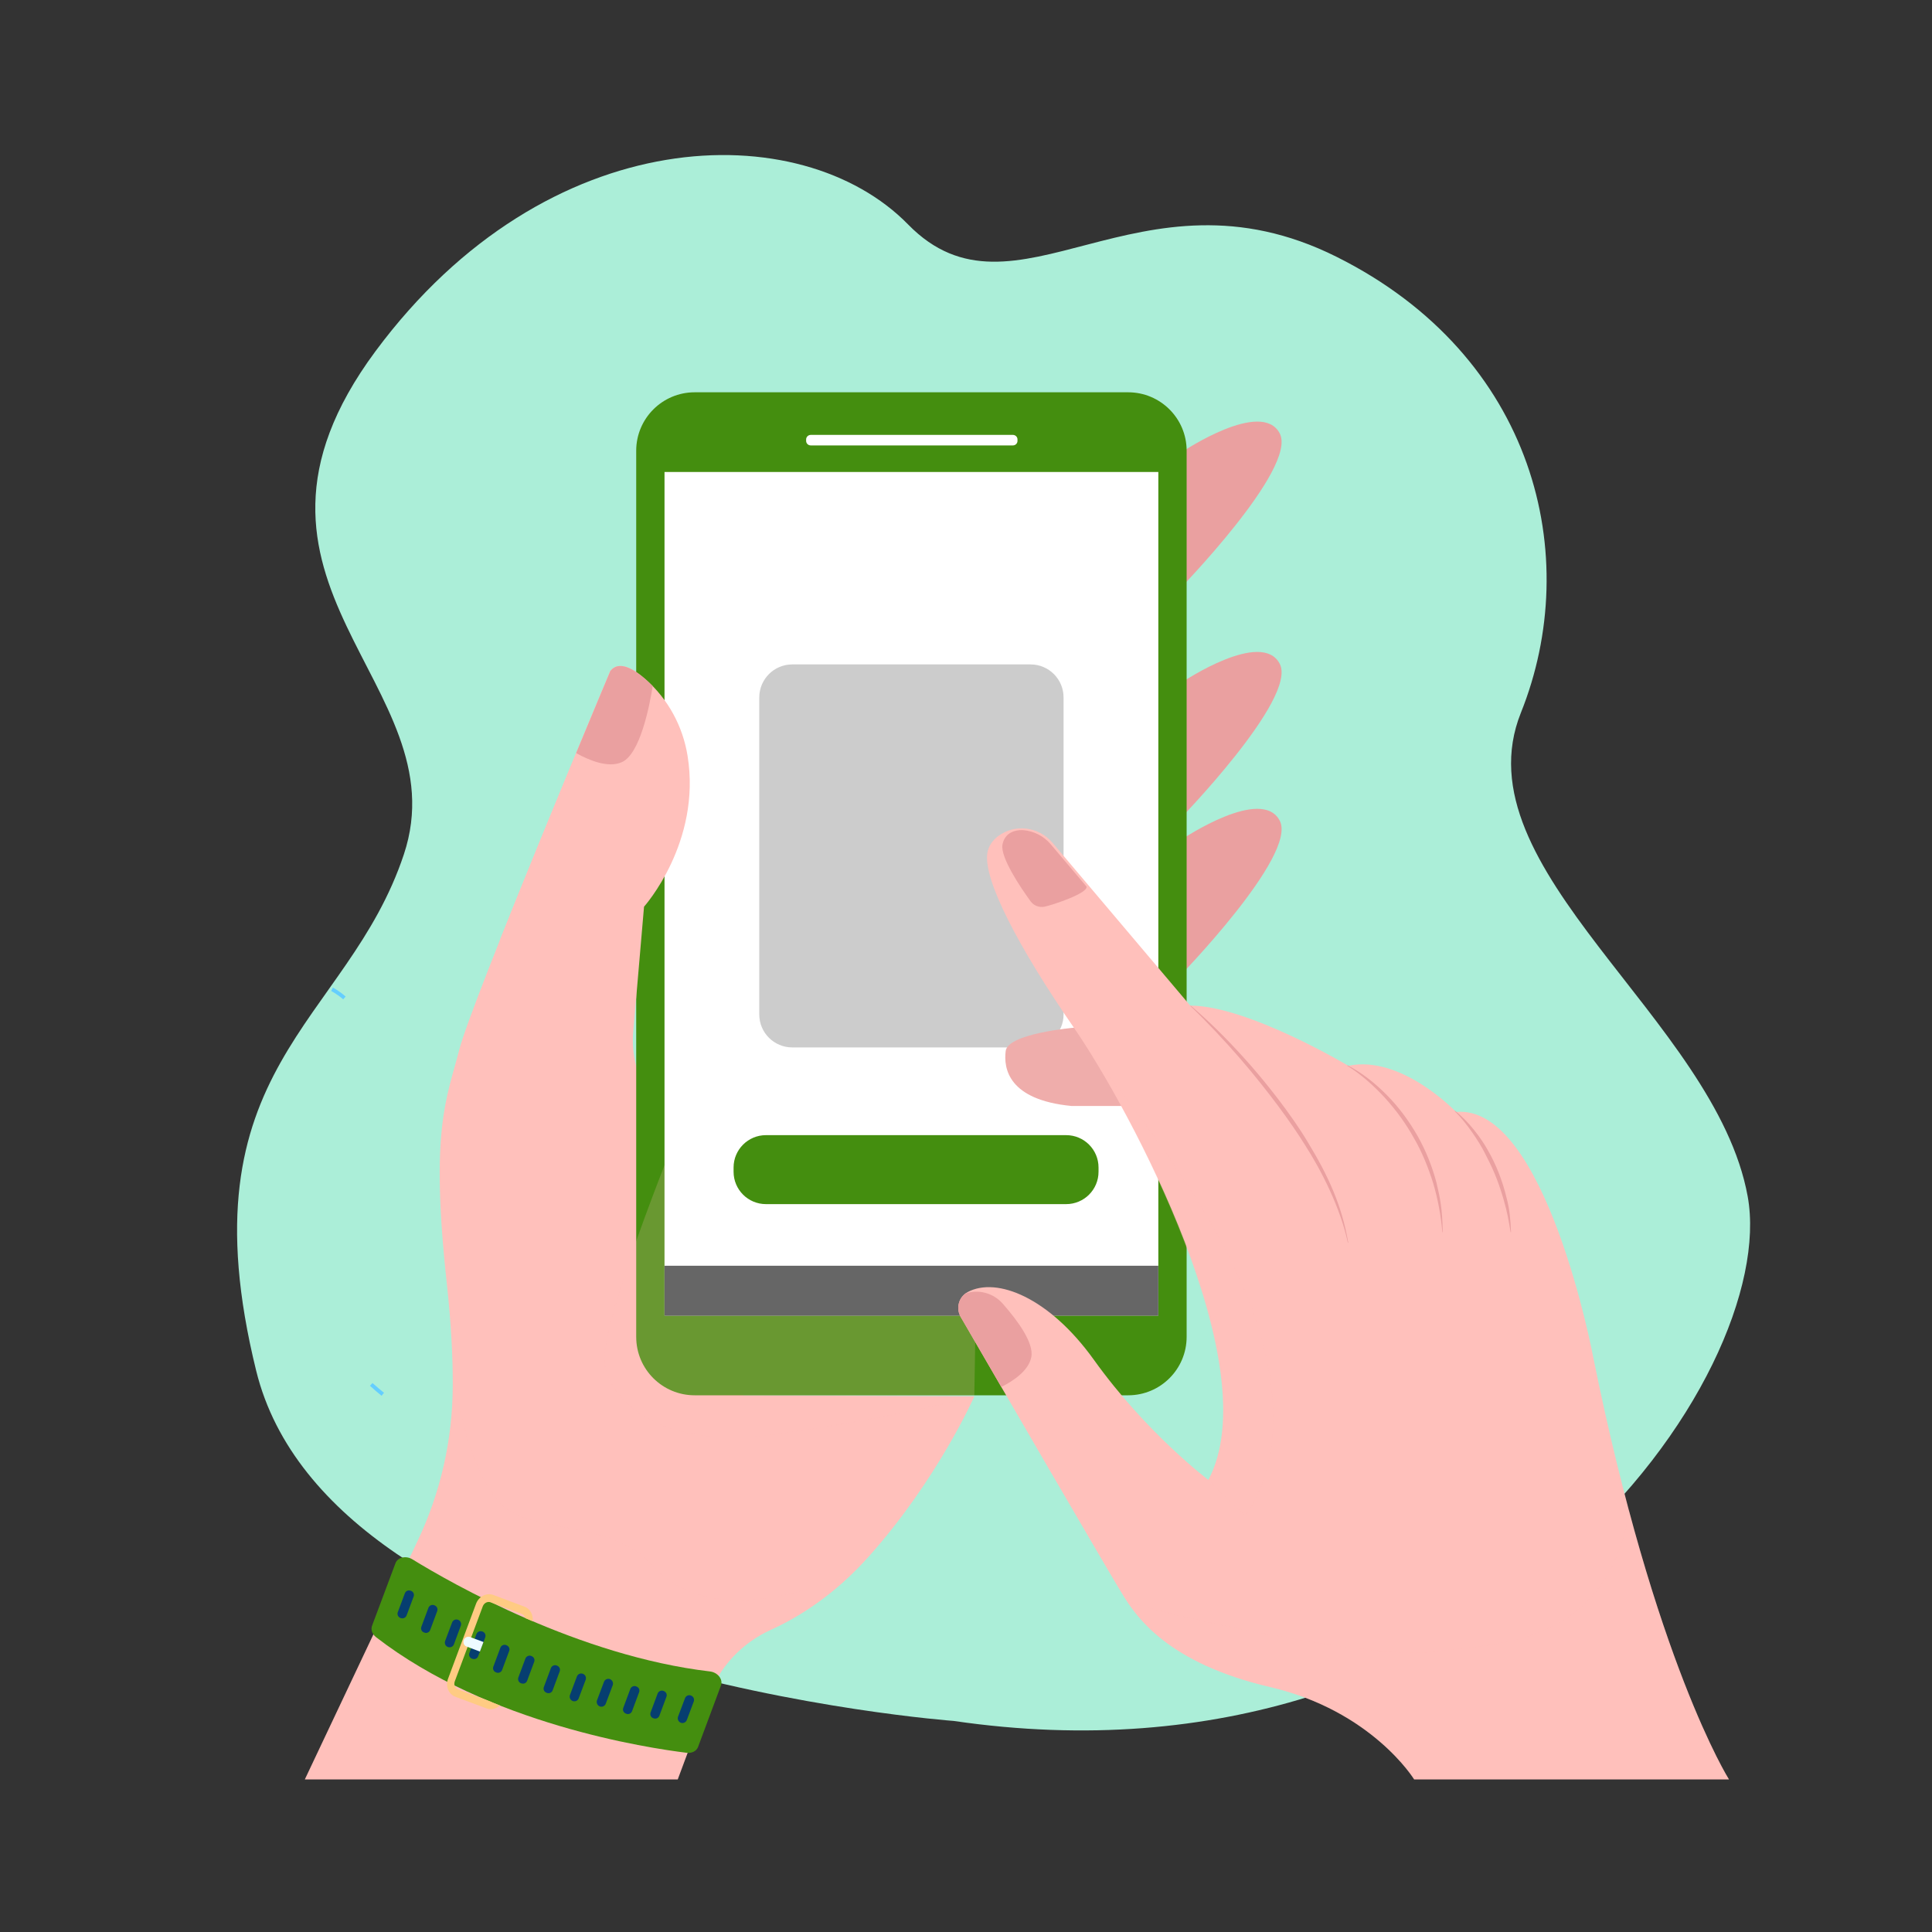 <?xml version="1.0" encoding="UTF-8"?>
<!DOCTYPE svg PUBLIC "-//W3C//DTD SVG 1.1//EN" "http://www.w3.org/Graphics/SVG/1.1/DTD/svg11.dtd">
<!-- Creator: CorelDRAW -->
<svg xmlns="http://www.w3.org/2000/svg" xml:space="preserve" width="200px" height="200px" version="1.1" style="shape-rendering:geometricPrecision; text-rendering:geometricPrecision; image-rendering:optimizeQuality; fill-rule:evenodd; clip-rule:evenodd"
viewBox="0 0 200 200"
 xmlns:xlink="http://www.w3.org/1999/xlink"
 xmlns:xodm="http://www.corel.com/coreldraw/odm/2003">
 <rect x="0" y="0" width="200" height="200" fill="#333333" stroke="none"/>
 <defs>
  <style type="text/css">
   <![CDATA[
    .fil0 {fill:none}
    .fil10 {fill:#063E70;fill-rule:nonzero}
    .fil6 {fill:#448E0F;fill-rule:nonzero}
    .fil4 {fill:#65CEFE;fill-rule:nonzero}
    .fil9 {fill:#666666;fill-rule:nonzero}
    .fil1 {fill:#ABEED8;fill-rule:nonzero}
    .fil8 {fill:#CCCCCC;fill-rule:nonzero}
    .fil5 {fill:#EAA0A0;fill-rule:nonzero}
    .fil12 {fill:#EEFBFF;fill-rule:nonzero}
    .fil13 {fill:#EFADAB;fill-rule:nonzero}
    .fil2 {fill:#FFC0BB;fill-rule:nonzero}
    .fil11 {fill:#FFCB83;fill-rule:nonzero}
    .fil7 {fill:white;fill-rule:nonzero}
    .fil3 {fill:#FFC0BB;fill-rule:nonzero;fill-opacity:0.2}
   ]]>
  </style>
 </defs>
 <g id="Camada_x0020_1">
  <rect class="fil0" width="200" height="200"/>
  <path class="fil1" d="M98.72 178.15c0,0 -64.45,-4.74 -72.2,-36.25 -7.76,-31.52 9.42,-35.81 15.29,-53.46 5.86,-17.65 -20.74,-28.06 -2.94,-52.08 17.81,-24.02 44.07,-24.44 55.14,-13.12 11.06,11.31 23.82,-6.92 44.36,3.35 20.54,10.26 25.57,31.01 19.07,47.2 -6.49,16.2 20.14,31.7 23.48,50.06 3.34,18.37 -26.81,62.4 -82.2,54.3z"/>
  <path class="fil2" d="M31.56 184.2l38.6 0 3.21 -8.62c1.13,-3.06 3.45,-5.51 6.42,-6.86 2.79,-1.26 6.56,-3.56 10.2,-7.65 7.1,-7.97 10.87,-16.51 10.87,-16.51l-23.92 -0.12c0,0 2.15,-13.38 -9.74,-31.15 -1.27,-1.9 -1.85,-4.19 -1.65,-6.47l1.12 -12.96c0,0 8.08,-9.03 3.13,-20.23 0,0 -4.75,-6.56 -6.63,-4.16 0,0 -14.31,34.1 -15.62,39.17 -1.3,5.07 -3.04,8.25 -1.3,24.19 0.46,4.21 0.63,7.73 0.62,10.62 -0.01,5.55 -1.25,11.04 -3.63,16.05l-11.68 24.7z"/>
  <path class="fil3" d="M67.57 162.08c-3.59,-3.98 -8.56,-3.35 -13.8,-5.16 -5.23,-1.82 -6.91,-14.9 -6.91,-14.9l0 0c0.01,0.49 0.01,0.97 0.01,1.43 -0.01,5.55 -1.25,11.04 -3.63,16.05l-11.68 24.7 38.6 0 3.21 -8.62c1.13,-3.06 3.45,-5.51 6.42,-6.86 2.38,-1.07 5.46,-2.9 8.57,-5.94 -10.63,4.47 -17.21,3.28 -20.79,-0.7z"/>
  <path class="fil4" d="M124.47 88.47c0.51,-0.17 1.01,-0.36 1.48,-0.55l-0.14 -0.36c-0.47,0.18 -0.97,0.37 -1.47,0.54l0.13 0.37 0 0z"/>
  <path class="fil5" d="M122.44 46.74c0,0 8.17,-5.47 10.04,-1.87 1.87,3.61 -10.62,16.37 -10.62,16.37l0.58 -14.5z"/>
  <path class="fil5" d="M122.44 70.58c0,0 8.17,-5.47 10.04,-1.86 1.87,3.6 -10.62,16.36 -10.62,16.36l0.58 -14.5z"/>
  <path class="fil5" d="M122.44 86.83c0,0 8.17,-5.48 10.04,-1.87 1.87,3.6 -10.62,16.36 -10.62,16.36l0.58 -14.49z"/>
  <path class="fil6" d="M116.79 40.61l-44.88 0c-3.34,0 -6.05,2.71 -6.05,6.05l0 74.69 0 17.04c0,3.37 2.73,6.05 6.05,6.05l44.88 0c3.34,0 6.05,-2.71 6.05,-6.05l0 -74.69 0 -17.04c0,-3.37 -2.74,-6.05 -6.05,-6.05z"/>
  <path class="fil3" d="M69.94 117.73c0,0 -8.11,19.88 -7.33,23.63 0.79,3.76 5.72,8.79 17.81,7.11 12.08,-1.67 20.44,-3.91 20.44,-3.91 0,0 0.5,-26.82 0,-28.18 -0.51,-1.36 -22.24,-11.02 -23.1,-11.02 -0.85,0 -7.82,12.37 -7.82,12.37z"/>
  <rect class="fil7" x="68.79" y="48.86" width="51.12" height="87.33"/>
  <path class="fil8" d="M106.68 108.43l-24.66 0c-1.89,0 -3.42,-1.53 -3.42,-3.41l0 -32.82c0,-1.89 1.53,-3.42 3.42,-3.42l24.66 0c1.89,0 3.42,1.53 3.42,3.42l0 32.82c0,1.88 -1.53,3.41 -3.42,3.41z"/>
  <path class="fil7" d="M104.85 46.11l-20.92 0c-0.27,0 -0.48,-0.21 -0.48,-0.47l0 -0.15c0,-0.26 0.22,-0.47 0.48,-0.47l20.92 0c0.27,0 0.48,0.21 0.48,0.47l0 0.15c0,0.26 -0.21,0.47 -0.48,0.47z"/>
  <path class="fil2" d="M64.84 101.68c0,0 0.31,1.15 1.01,1.71l0.82 -9.53c0,0 5.95,-6.64 4.51,-15.6 -0.49,-3.06 -2.01,-5.88 -4.35,-7.94 -1.33,-1.16 -2.79,-1.95 -3.65,-0.85 0,0 -6.74,16.04 -11.39,27.75l13.05 4.46 0 0z"/>
  <rect class="fil9" x="68.79" y="131.03" width="51.12" height="5.17"/>
  <path class="fil5" d="M64.39 78.89c1.86,-0.85 2.83,-5.7 3.18,-7.87 -1.5,-1.5 -3.37,-2.86 -4.39,-1.55 0,0 -1.49,3.53 -3.54,8.49 1.4,0.78 3.36,1.57 4.75,0.93z"/>
  <path class="fil6" d="M42.69 161.42c4.08,2.51 17.23,10.01 30.82,11.61 0.8,0.1 1.36,0.83 1.12,1.46l-2.37 6.36c-0.16,0.42 -0.63,0.66 -1.16,0.6 -4.01,-0.49 -20.54,-2.97 -32.17,-11.97 -0.4,-0.31 -0.56,-0.77 -0.42,-1.17l2.43 -6.49c0.22,-0.61 1.08,-0.81 1.75,-0.4z"/>
  <path class="fil10" d="M41.49 167.5l-0.04 -0.01c-0.24,-0.09 -0.36,-0.36 -0.27,-0.6l0.73 -1.95c0.09,-0.24 0.35,-0.36 0.59,-0.27l0.05 0.01c0.24,0.09 0.36,0.36 0.27,0.59l-0.73 1.96c-0.09,0.24 -0.36,0.36 -0.6,0.27z"/>
  <path class="fil10" d="M43.94 169.01l-0.05 -0.02c-0.24,-0.08 -0.36,-0.35 -0.27,-0.59l0.73 -1.96c0.09,-0.24 0.36,-0.36 0.6,-0.27l0.04 0.02c0.24,0.09 0.36,0.35 0.27,0.59l-0.73 1.96c-0.09,0.24 -0.35,0.36 -0.59,0.27z"/>
  <path class="fil10" d="M46.37 170.5l0 0c-0.26,-0.09 -0.38,-0.37 -0.29,-0.63l0.72 -1.91c0.09,-0.25 0.37,-0.38 0.62,-0.28l0 0c0.25,0.09 0.38,0.37 0.28,0.62l-0.71 1.92c-0.09,0.25 -0.37,0.37 -0.62,0.28z"/>
  <path class="fil10" d="M48.91 171.72l-0.05 -0.01c-0.24,-0.09 -0.36,-0.36 -0.27,-0.59l0.73 -1.96c0.09,-0.24 0.36,-0.36 0.6,-0.27l0.04 0.01c0.24,0.09 0.36,0.36 0.27,0.6l-0.73 1.95c-0.09,0.24 -0.35,0.36 -0.59,0.27z"/>
  <path class="fil10" d="M51.39 173.14l-0.05 -0.02c-0.24,-0.09 -0.36,-0.35 -0.27,-0.59l0.73 -1.96c0.09,-0.24 0.36,-0.36 0.6,-0.27l0.04 0.02c0.24,0.09 0.36,0.35 0.27,0.59l-0.73 1.96c-0.09,0.24 -0.35,0.36 -0.59,0.27z"/>
  <path class="fil10" d="M53.98 174.26l-0.05 -0.01c-0.23,-0.09 -0.36,-0.36 -0.27,-0.6l0.73 -1.96c0.09,-0.23 0.36,-0.36 0.6,-0.27l0.04 0.02c0.24,0.09 0.36,0.36 0.27,0.59l-0.73 1.96c-0.09,0.24 -0.35,0.36 -0.59,0.27z"/>
  <path class="fil10" d="M56.62 175.25l-0.05 -0.02c-0.24,-0.09 -0.36,-0.35 -0.27,-0.59l0.73 -1.96c0.09,-0.24 0.36,-0.36 0.6,-0.27l0.04 0.02c0.24,0.09 0.36,0.35 0.27,0.59l-0.73 1.96c-0.09,0.24 -0.35,0.36 -0.59,0.27z"/>
  <path class="fil10" d="M59.29 176.09l0 0c-0.25,-0.09 -0.38,-0.37 -0.29,-0.62l0.72 -1.92c0.09,-0.25 0.37,-0.38 0.62,-0.28l0 0c0.25,0.09 0.38,0.37 0.29,0.62l-0.72 1.91c-0.09,0.26 -0.37,0.38 -0.62,0.29z"/>
  <path class="fil10" d="M62.09 176.65l0 0c-0.25,-0.1 -0.38,-0.38 -0.29,-0.63l0.72 -1.91c0.09,-0.25 0.37,-0.38 0.62,-0.29l0 0c0.25,0.1 0.38,0.38 0.29,0.63l-0.72 1.91c-0.09,0.25 -0.37,0.38 -0.62,0.29z"/>
  <path class="fil10" d="M64.84 177.41l-0.05 -0.02c-0.24,-0.09 -0.36,-0.35 -0.27,-0.59l0.73 -1.96c0.09,-0.24 0.36,-0.36 0.6,-0.27l0.04 0.02c0.24,0.08 0.36,0.35 0.27,0.59l-0.73 1.96c-0.09,0.24 -0.36,0.36 -0.59,0.27z"/>
  <path class="fil10" d="M67.67 177.88l-0.05 -0.01c-0.24,-0.09 -0.36,-0.36 -0.27,-0.6l0.73 -1.96c0.09,-0.23 0.36,-0.36 0.6,-0.27l0.04 0.02c0.24,0.09 0.36,0.35 0.27,0.59l-0.73 1.96c-0.09,0.24 -0.35,0.36 -0.59,0.27z"/>
  <path class="fil10" d="M70.48 178.34l0 0c-0.25,-0.1 -0.38,-0.37 -0.29,-0.63l0.72 -1.91c0.09,-0.25 0.37,-0.38 0.62,-0.28l0 0c0.25,0.09 0.38,0.37 0.29,0.62l-0.72 1.91c-0.09,0.25 -0.37,0.38 -0.62,0.29z"/>
  <path class="fil11" d="M50.76 176.15l0.01 -0.03c-0.05,0 -0.09,-0.01 -0.13,-0.03l-3.22 -1.2c-0.32,-0.12 -0.47,-0.5 -0.34,-0.84l2.9 -7.77c0.13,-0.34 0.49,-0.53 0.81,-0.41l3.22 1.2c0.18,0.07 0.31,0.24 0.36,0.43 0.25,0.11 0.51,0.22 0.77,0.33 0.08,-0.66 -0.25,-1.29 -0.85,-1.51l-3.22 -1.21c-0.7,-0.26 -1.51,0.15 -1.79,0.91l-2.9 7.77c-0.29,0.76 0.05,1.59 0.76,1.86l3.22 1.2c0.48,0.18 1.01,0.05 1.39,-0.3 -0.33,-0.13 -0.66,-0.26 -0.99,-0.4l0 0z"/>
  <path class="fil12" d="M50.05 169.98l-1.4 -0.52c-0.25,-0.09 -0.54,0.05 -0.64,0.32 -0.1,0.27 0.02,0.57 0.27,0.66l1.4 0.53 0.37 -0.99z"/>
  <path class="fil13" d="M111.26 106.38c0,0 -6.9,0.58 -7.15,2.41 -0.24,1.84 0.3,5.07 6.81,5.7l6.75 0c0,0 -2.02,-5.6 -1.92,-5.8 0.1,-0.19 -4.49,-2.31 -4.49,-2.31z"/>
  <path class="fil2" d="M100.18 133.75c-0.93,0.49 -1.26,1.67 -0.72,2.59 3.17,5.48 15.8,27.26 16.94,29.03 1.31,2.02 4.49,6.8 15.07,9.27 10.57,2.46 14.92,9.56 14.92,9.56l32.59 0c0,0 -7.68,-12.17 -14.06,-43.75 0,0 -4.92,-26.21 -14.19,-25.34 0,0 -5.65,-5.94 -11.15,-4.78 0,0 -10.43,-6.23 -16.37,-6.23l-14.26 -16.86c-1.42,-1.67 -3.9,-1.99 -5.64,-0.67 -0.56,0.43 -0.98,1 -1.1,1.74 -0.43,2.75 3.19,9.71 8.98,18.11 5.79,8.4 20.13,35.05 13.9,46.78 0,0 -6.37,-4.78 -11.87,-12.46 -4.61,-6.42 -10.03,-8.59 -13.04,-6.99z"/>
  <path class="fil5" d="M123.26 104.1c1.9,1.62 3.67,3.38 5.35,5.23 2.26,2.46 5.12,6.11 6.79,8.93 2.12,3.49 3.51,6.54 4.17,10.38l-0.04 0.01c-0.76,-3.6 -2.74,-7.49 -4.47,-10.17 -1.3,-2.1 -3.69,-5.43 -6.71,-8.93 -1.52,-1.75 -3.44,-3.81 -5.12,-5.41l0.03 -0.04z"/>
  <path class="fil5" d="M139.49 110.28c1.54,0.79 2.91,1.89 4.12,3.13 1.23,1.24 2.25,2.64 3.13,4.17 0.86,1.52 1.51,3.15 1.96,4.83 0.37,1.58 0.61,2.65 0.65,5.14l-0.04 0.01c-0.14,-1.71 -0.46,-3.41 -0.94,-5.05 -0.49,-1.59 -1.18,-3.3 -2.01,-4.71 -0.83,-1.5 -1.85,-2.89 -3,-4.16 -1.09,-1.19 -2.52,-2.48 -3.9,-3.32l0.03 -0.04z"/>
  <path class="fil5" d="M150.61 114.98c1.36,1.03 2.74,2.86 3.41,4.09 0.84,1.45 1.51,3.13 1.95,4.97 0.32,1.17 0.4,2.31 0.45,3.51l-0.04 0.01c-0.2,-1.16 -0.33,-2.03 -0.74,-3.43 -0.63,-2.13 -1.13,-3.22 -1.98,-4.86 -0.51,-1.01 -1.82,-3.02 -3.07,-4.25l0.02 -0.04z"/>
  <path class="fil5" d="M106.76 140.49c0.29,-1.47 -1.42,-3.79 -2.97,-5.55 -0.97,-1.09 -2.49,-1.5 -3.84,-1.04 -0.75,0.55 -0.98,1.6 -0.5,2.44 0.86,1.47 2.39,4.12 4.21,7.24 1.35,-0.69 2.83,-1.73 3.1,-3.09z"/>
  <path class="fil5" d="M108.13 93.86c0.83,-0.17 4.56,-1.41 4.34,-2.09l0 0 -3.69 -4.36c-0.73,-0.87 -1.76,-1.37 -2.81,-1.47l0 0 0 0c-0.01,0 -0.01,0 -0.02,0 -0.03,0 -0.1,-0.01 -0.19,-0.01 -0.5,0 -1.71,0.14 -1.98,1.48 -0.27,1.32 1.92,4.54 2.89,5.87 0.33,0.47 0.9,0.69 1.46,0.58z"/>
  <path class="fil3" d="M146.39 184.2l32.59 0c0,0 -5.04,-7.98 -10.34,-27.78 -2.32,14.58 -15.15,13.74 -20.24,14.55 -5.86,0.93 -28.62,-3.82 -31.81,-5.31 1.42,2.16 4.78,6.63 14.88,8.98 10.57,2.46 14.92,9.56 14.92,9.56z"/>
  <path class="fil3" d="M112.91 109.06c6.39,10.27 17.86,33.85 12.18,44.14l3.77 3.72c0,0 9.51,-10.54 -5.63,-33.78 -3.52,-5.41 -7.02,-10.09 -10.32,-14.08z"/>
  <path class="fil4" d="M35.53 103.45c-0.68,-0.58 -1.24,-0.86 -1.25,-0.86l0.18 -0.36c0.02,0.02 0.61,0.31 1.32,0.93l-0.25 0.29z"/>
  <path class="fil4" d="M39.5 144.49c-0.42,-0.34 -0.82,-0.69 -1.2,-1.03l0.26 -0.29c0.38,0.34 0.78,0.68 1.19,1.01l-0.25 0.31z"/>
  <path class="fil6" d="M110.37 124.65l-31.08 0c-1.85,0 -3.35,-1.5 -3.35,-3.35l0 -0.44c0,-1.85 1.5,-3.35 3.35,-3.35l31.08 0c1.85,0 3.35,1.5 3.35,3.35l0 0.44c0,1.85 -1.5,3.35 -3.35,3.35z"/>
 </g>
</svg>
